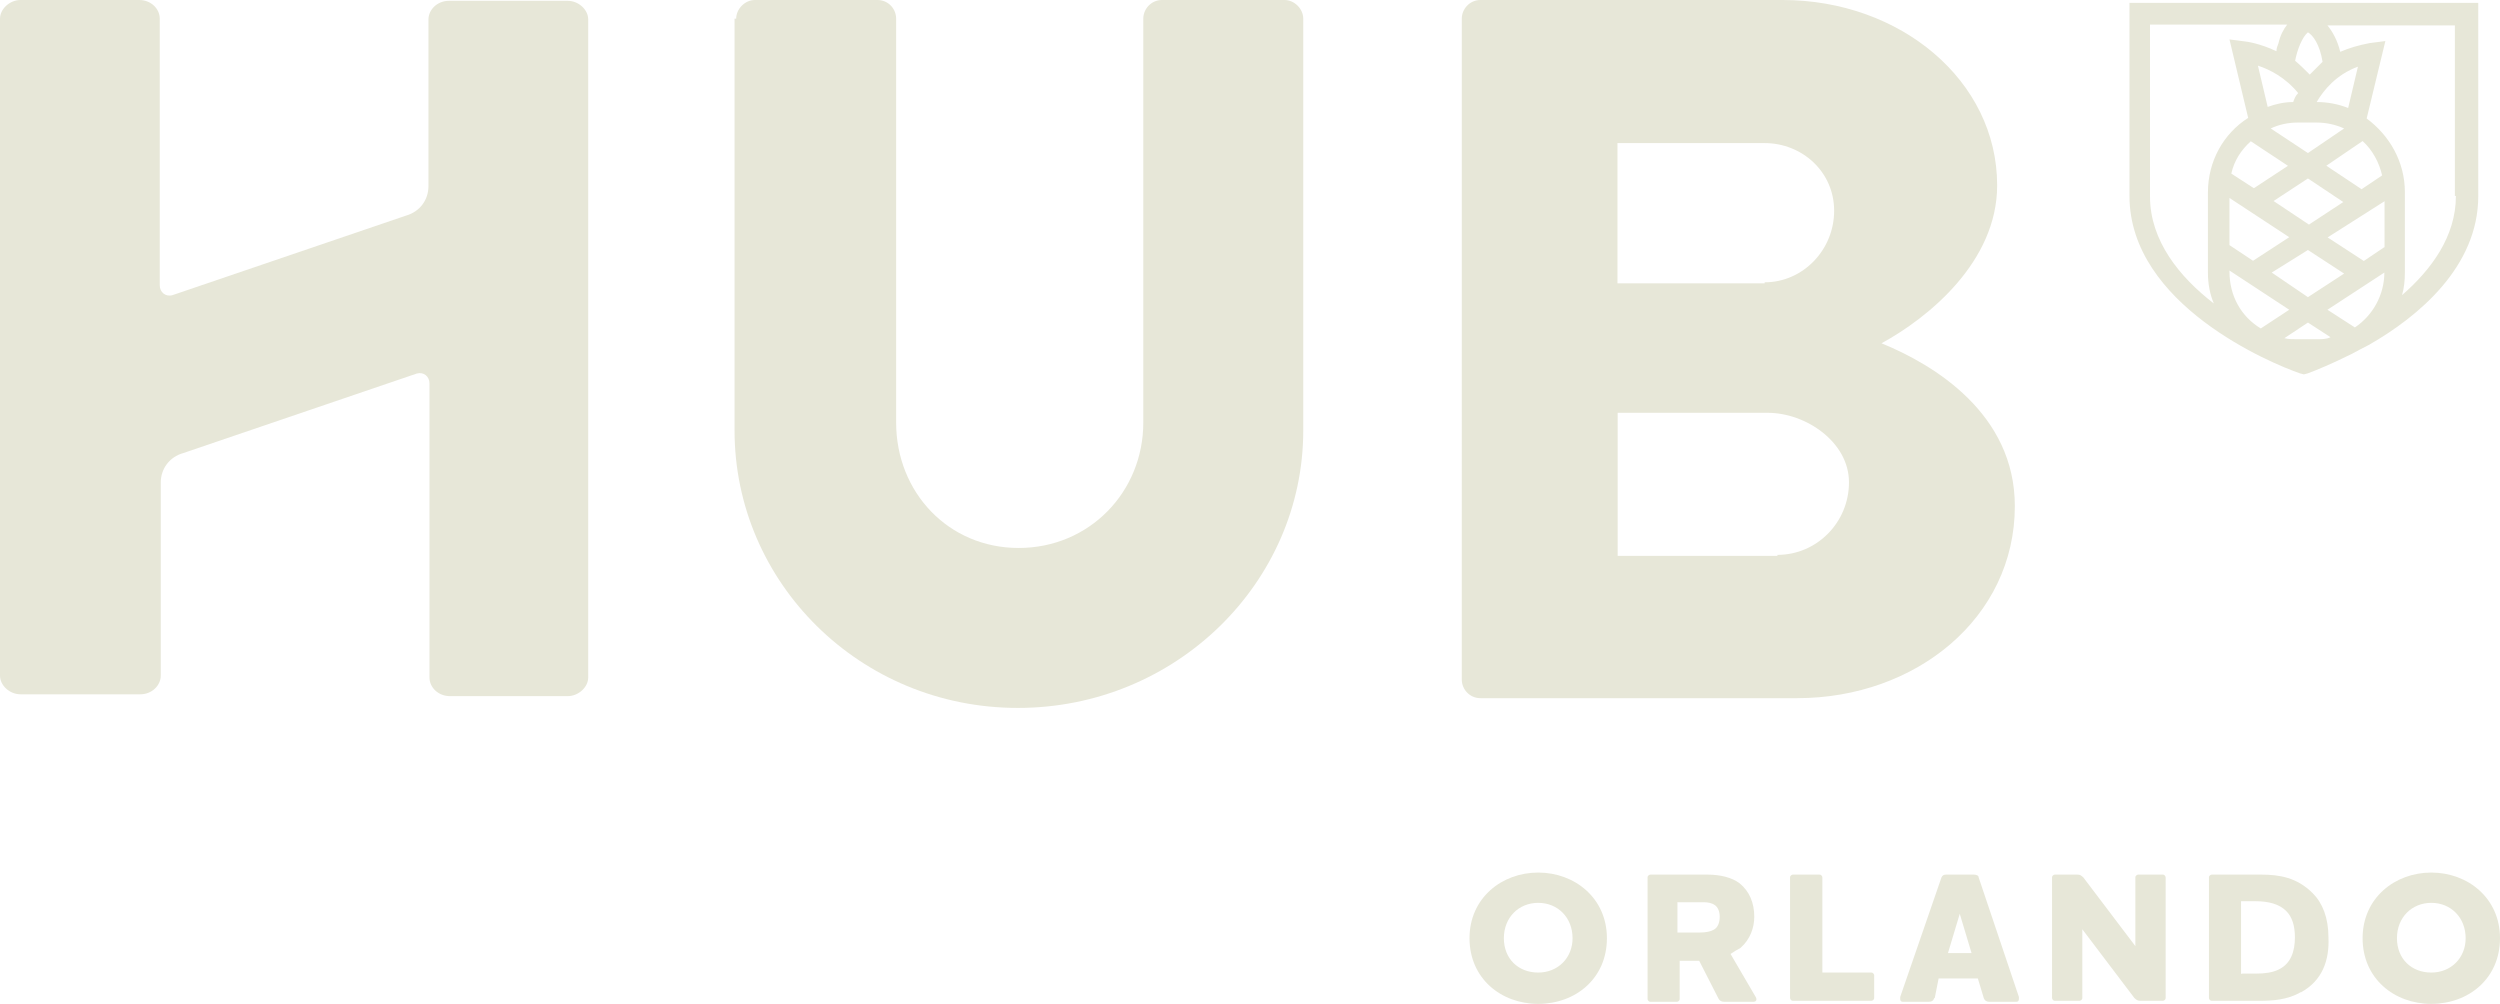 <?xml version="1.0" encoding="UTF-8"?>
<svg xmlns="http://www.w3.org/2000/svg" id="Layer_1" data-name="Layer 1" width="123" height="49.39" viewBox="0 0 123 49.39">
  <defs>
    <style>
      .cls-1 {
        fill: #e7e7d8;
        stroke-width: 0px;
      }
    </style>
  </defs>
  <g>
    <path class="cls-1" d="M36.22.92c0-.48.43-.92.92-.92h6.03c.53,0,.92.43.92.92v19.87c0,3.42,2.56,6.17,6.03,6.17s6.13-2.75,6.13-6.17V.92c0-.48.39-.92.92-.92h6.03c.48,0,.92.43.92.92v20.26c0,7.48-6.27,13.65-14.04,13.65s-13.94-6.17-13.94-13.65V.92h.1Z"></path>
    <path class="cls-1" d="M71.92.92c0-.48.39-.92.92-.92h14.86c5.79,0,10.56,3.96,10.56,9.12,0,3.76-3.38,6.51-5.69,7.77,2.6,1.06,6.56,3.47,6.56,8.01,0,5.5-4.87,9.45-10.71,9.45h-15.58c-.53,0-.92-.43-.92-.92V.92ZM86.82,13.89c1.88,0,3.42-1.59,3.42-3.52s-1.59-3.33-3.42-3.33h-7.24v6.9h7.24v-.05ZM87.45,27.3c1.93,0,3.52-1.59,3.52-3.57s-2.12-3.42-4-3.42h-7.38v7.04h7.86v-.05Z"></path>
    <path class="cls-1" d="M0,.92c0-.48.48-.92,1.01-.92h5.84c.58,0,1.01.43,1.01.92v13.12c0,.34.29.58.63.48l11.48-3.91c.68-.19,1.11-.77,1.11-1.45V.96c0-.48.43-.92,1.01-.92h5.84c.53,0,1.01.43,1.01.92v32.37c0,.48-.48.92-1.01.92h-5.79c-.58,0-1.01-.43-1.01-.92v-14.47c0-.34-.29-.58-.63-.48l-11.48,3.91c-.68.19-1.11.77-1.11,1.45v9.5c0,.48-.43.92-1.01.92H1.01c-.53,0-1.01-.43-1.01-.92V.92Z"></path>
  </g>
  <g>
    <path class="cls-1" d="M115.67,17.41c.29-.14.58-.29.82-.43-.29.14-.58.29-.82.43ZM111.04,5.88h0Z"></path>
    <path class="cls-1" d="M104.77.14v9.5c0,5.35,6.99,8.25,8.39,8.73l.19.05.19-.05c.39-.14,1.21-.48,2.17-.96.24-.14.53-.29.82-.43,2.46-1.4,5.4-3.86,5.4-7.33V.14h-17.17ZM112.82,5.02c-.43,0-.87.1-1.25.24l-.48-2.03c.58.19,1.35.58,1.98,1.35-.14.14-.19.29-.24.43ZM113.98,6.03c.48,0,.92.1,1.35.29l-1.78,1.21-1.83-1.21c.39-.19.87-.29,1.3-.29h.96ZM111.09,5.88h0ZM112.58,8.15l-1.69,1.11-1.11-.72c.14-.63.48-1.16.96-1.59l1.83,1.21ZM112.63,11.67l-1.78,1.16-1.16-.77v-2.32l2.94,1.93ZM113.55,12.3l1.78,1.16-1.78,1.16-1.78-1.21,1.78-1.11ZM111.86,9.89l1.69-1.11,1.74,1.16-1.69,1.11-1.74-1.16ZM114.46,8.15l1.78-1.21c.48.43.82,1.06.96,1.69l-1.01.68-1.74-1.16ZM115.52,5.31c-.48-.19-1.01-.29-1.54-.29.34-.58.96-1.35,2.03-1.74l-.48,2.03ZM113.64,3.67c-.24-.24-.48-.48-.72-.68.1-.53.34-1.16.63-1.4.24.14.58.58.72,1.45-.24.24-.43.43-.63.63ZM105.78,9.65V1.21h6.75c-.19.24-.34.53-.43.92-.05.14-.1.24-.1.39-.82-.39-1.5-.48-1.54-.48l-.77-.1.92,3.86c-1.21.77-1.98,2.12-1.98,3.67v3.96c0,.53.1,1.06.29,1.5-1.69-1.3-3.14-3.09-3.14-5.26ZM109.69,13.36v-.05l2.94,1.93-1.4.92c-.96-.58-1.54-1.59-1.54-2.8ZM113.98,16.69h-.96c-.19,0-.43,0-.63-.05l1.16-.77,1.11.72c-.19.1-.43.1-.68.1ZM115.86,16.11h0l-1.35-.87,2.8-1.83c0,1.11-.58,2.12-1.45,2.7ZM117.31,12.16l-1.01.68-1.78-1.16,2.8-1.78v2.27ZM120.83,9.65c0,1.98-1.21,3.62-2.65,4.87.1-.34.14-.72.14-1.11v-3.96c0-1.5-.77-2.8-1.88-3.62l.92-3.81-.77.1c-.53.1-1.01.24-1.45.43-.14-.58-.39-1.01-.63-1.3h6.27v8.39h.05Z"></path>
    <polygon class="cls-1" points="111.09 5.88 111.04 5.93 111.04 5.88 111.09 5.88"></polygon>
    <polygon class="cls-1" points="111.09 5.88 111.04 5.93 111.04 5.88 111.09 5.88"></polygon>
  </g>
  <g>
    <path class="cls-1" d="M75.68,49.39c-1.83,0-3.38-1.25-3.38-3.23s1.59-3.23,3.38-3.23,3.38,1.25,3.38,3.23-1.54,3.23-3.38,3.23ZM75.68,44.42c-.96,0-1.69.72-1.69,1.74s.72,1.69,1.69,1.69,1.69-.72,1.69-1.69c0-1.01-.72-1.74-1.69-1.74Z"></path>
    <path class="cls-1" d="M85.14,46.93l1.21,2.07c.1.14.1.29-.1.29h-1.4c-.14,0-.24-.05-.29-.14l-.96-1.88h-.96v1.88c0,.1-.1.14-.14.14h-1.3c-.1,0-.14-.1-.14-.14v-5.98c0-.1.1-.14.14-.14h2.8c.63,0,1.21.14,1.59.43.48.39.72.96.72,1.64,0,.53-.19,1.11-.68,1.54-.19.1-.34.19-.48.29ZM82.53,44.38v1.5h1.11c.29,0,.53-.05.68-.14.19-.1.29-.34.29-.63s-.1-.48-.24-.58-.34-.14-.53-.14c0,0-1.3,0-1.3,0Z"></path>
    <path class="cls-1" d="M89.52,43.03c.1,0,.14.1.14.14v4.68h2.41c.1,0,.14.1.14.14v1.11c0,.1-.1.14-.14.14h-3.86c-.1,0-.14-.1-.14-.14v-5.93c0-.1.1-.14.14-.14h1.3Z"></path>
    <path class="cls-1" d="M95.17,49.1c-.05.14-.14.19-.29.19h-1.25c-.1,0-.14-.05-.14-.14v-.1l2.03-5.88c.05-.1.1-.14.24-.14h1.35c.14,0,.24.05.24.14l1.98,5.88v.1c0,.1-.05.14-.14.14h-1.3c-.14,0-.24-.05-.29-.19l-.29-.96h-1.93l-.19.96ZM96.42,44.96l-.58,1.93h1.16l-.58-1.93Z"></path>
    <path class="cls-1" d="M105.06,43.17c0-.1.1-.14.14-.14h1.21c.1,0,.14.1.14.14v5.93c0,.1-.1.14-.14.14h-1.11c-.14,0-.19-.05-.29-.14l-2.56-3.38v3.38c0,.1-.1.14-.14.14h-1.21c-.1,0-.14-.1-.14-.14v-5.93c0-.1.1-.14.14-.14h1.11c.14,0,.19.05.29.14l2.56,3.38v-3.38Z"></path>
    <path class="cls-1" d="M113.21,48.81c-.68.39-1.4.43-2.07.43h-2.32c-.1,0-.14-.1-.14-.14v-5.93c0-.1.1-.14.14-.14h2.41c.92,0,1.78.14,2.56.92.48.48.77,1.21.77,2.17.05,1.11-.29,2.12-1.35,2.7ZM110.31,47.9h.72c.39,0,.77-.05,1.06-.19.63-.29.82-.92.82-1.59,0-.58-.14-1.01-.43-1.3-.34-.34-.87-.48-1.5-.48h-.72v3.57h.05Z"></path>
    <path class="cls-1" d="M119.62,49.39c-1.83,0-3.38-1.25-3.38-3.23s1.59-3.23,3.38-3.23,3.38,1.25,3.38,3.23-1.54,3.23-3.38,3.23ZM119.62,44.42c-.96,0-1.69.72-1.69,1.74s.72,1.69,1.69,1.69,1.69-.72,1.69-1.69c0-1.01-.72-1.74-1.69-1.74Z"></path>
  </g>
</svg>
